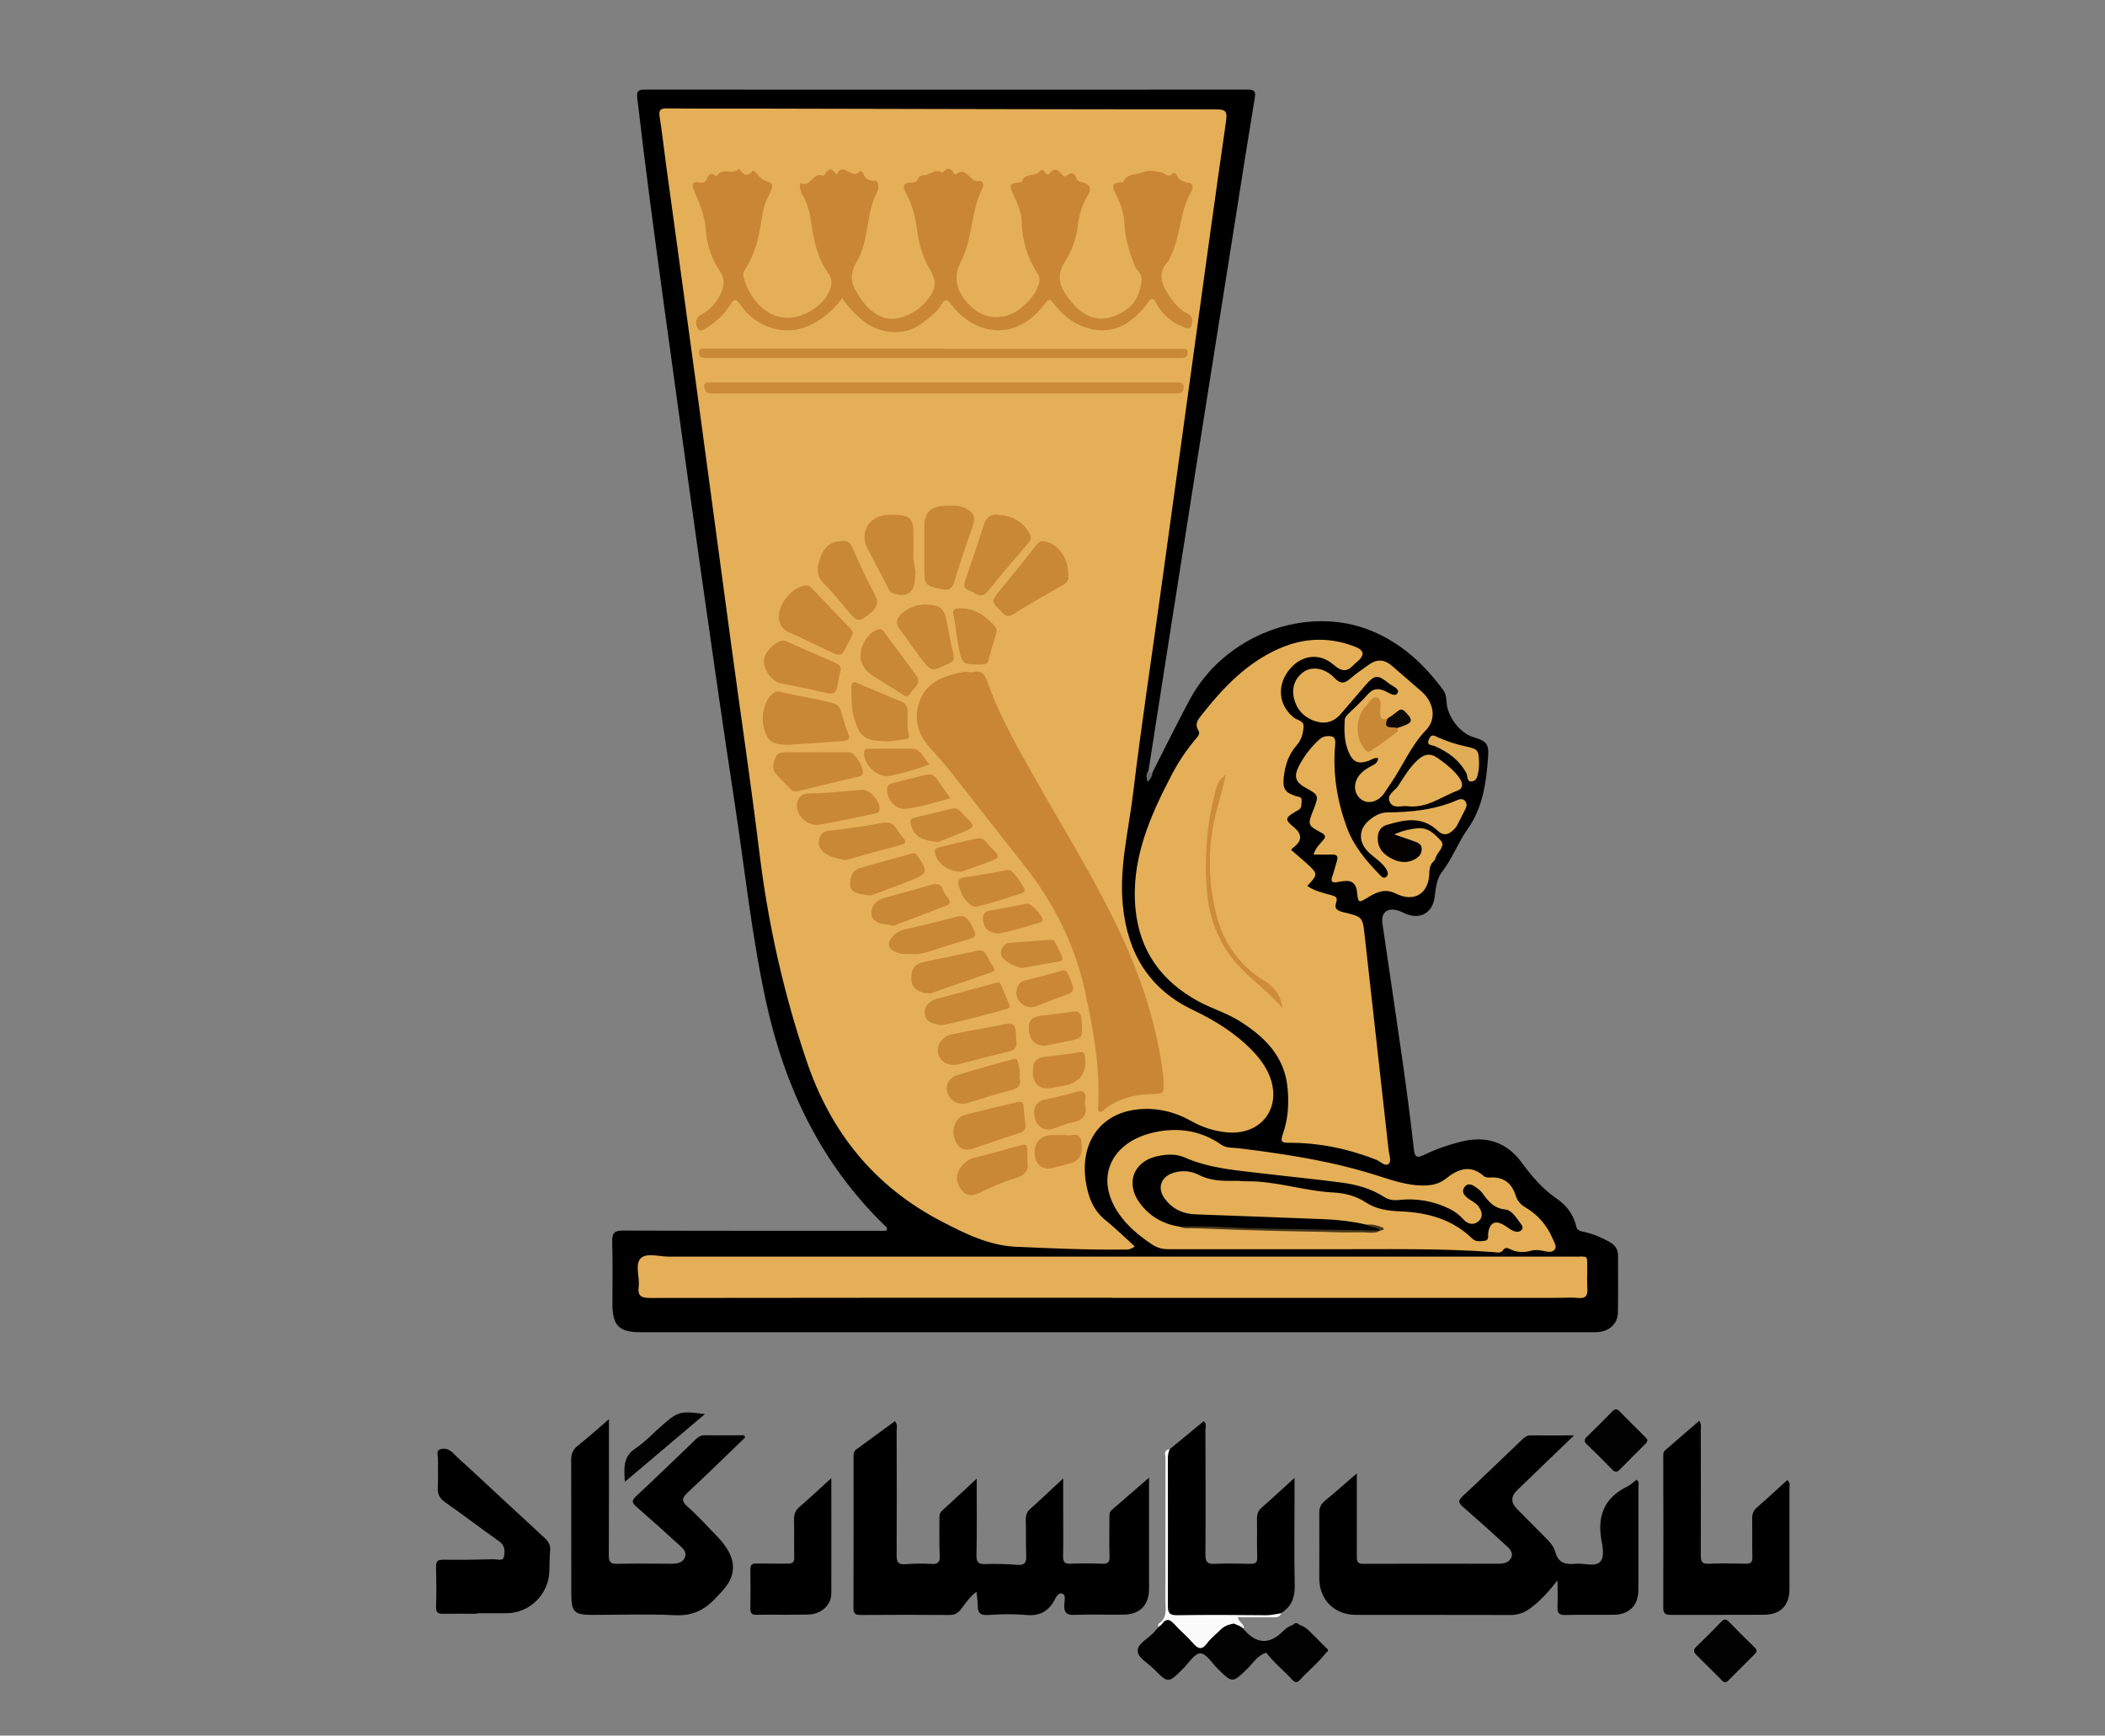<?xml version="1.0" encoding="UTF-8"?>
<svg id="Layer_1" data-name="Layer 1" xmlns="http://www.w3.org/2000/svg" viewBox="0 0 193 159.15">
  <rect x="0" y="0" width="193" height="159.15" fill="#808080" stroke="none"/>
  <defs>
    <style>
      .cls-1 {
        fill: #010101;
      }

      .cls-2 {
        fill: #030201;
      }

      .cls-3 {
        fill: #020202;
      }

      .cls-4 {
        fill: #e4af56;
      }

      .cls-5 {
        fill: #fbfbfb;
      }

      .cls-6 {
        fill: #e5af57;
      }

      .cls-7 {
        fill: #cb8a37;
      }

      .cls-8 {
        fill: #ca8937;
      }

      .cls-9 {
        fill: #ca8836;
      }

      .cls-10 {
        fill: #cc8c39;
      }

      .cls-11 {
        fill: #e0ac55;
      }

      .cls-12 {
        fill: #c98736;
      }

      .cls-13 {
        fill: #c98836;
      }

      .cls-14 {
        fill: #0d0a05;
      }

      .cls-15 {
        fill: #6d6d6d;
      }

      .cls-16 {
        fill: #48371b;
      }
    </style>
  </defs>
  <path d="M105.65,70.86c1.14-2.23,2.24-4.49,3.43-6.7,3.18-5.95,10.74-8.79,16.72-6.29,2.71,1.13,4.79,3.05,6.51,5.39,.26,.35,.3,.74,.32,1.13,.07,1.3,1.21,2.82,2.42,3.19,1.28,.39,1.48,.62,1.38,1.94-.17,2.28-.48,4.54-1.86,6.49-.89,1.25-1.41,2.72-2.37,3.96-.48,.62-.56,1.48-.66,2.28-.19,1.45-1.3,2.1-2.66,1.54-.24-.1-.46-.23-.71-.3-.97-.29-1.57,.19-1.42,1.19,.58,4.01,1.19,8.01,1.76,12.02,.41,2.88,.8,5.76,1.12,8.65,.09,.83,.32,.84,.98,.53,1.05-.51,2.15-.89,3.29-1.18,2.3-.59,4.21-.01,5.61,1.89,.93,1.27,1.91,2.43,3.23,3.33,.87,.59,1.54,1.45,1.78,2.54,.09,.41,.41,.43,.71,.5,.84,.18,1.62,.52,2.37,.94,.5,.28,.75,.68,.75,1.24,0,1.74,.02,3.48-.01,5.22-.02,.96-.69,1.64-1.66,1.77-.31,.04-.63,.03-.94,.03-29,0-58,0-87,0-1.99,0-2.59-.6-2.59-2.62,0-1.88,.04-3.77-.02-5.65-.02-.81,.18-1.06,1.03-1.05,7.73,.03,15.47,.02,23.2,.02,.31,0,.62,0,.89,0,.17-.27-.01-.37-.13-.48-5.85-5.67-9.18-12.69-10.89-20.55-1.31-6.03-1.95-12.16-2.88-18.25-1.13-7.39-2.18-14.79-3.23-22.18-1.08-7.65-2.12-15.31-3.18-22.97-.89-6.47-1.76-12.94-2.51-19.43-.07-.61,.04-.78,.67-.78,18.44,.01,36.88,.01,55.31,0,.57,0,.74,.14,.64,.73-.61,3.69-1.19,7.38-1.77,11.07-1,6.31-2,12.62-3,18.93-1,6.31-1.99,12.62-2.98,18.93-.67,4.28-1.34,8.56-2.01,12.85-.14,.16-.1,.41,0,.46,.2,.09,.23-.18,.34-.29Z"/>
  <path d="M89.55,135.56c0,2.5,.03,4.77-.02,7.05-.01,.65,.18,.83,.81,.81,.97-.03,1.94-.01,2.91,.07,.72,.06,.87-.21,.84-.86-.05-1.08,0-2.17-.04-3.25-.01-.43,.1-.75,.43-1.04,.95-.84,1.87-1.72,3-2.77,0,1.15,0,2.04,0,2.94,0,1.4,.02,2.8-.01,4.19-.01,.51,.13,.71,.67,.69,.97-.04,1.94-.04,2.91,0,.52,.02,.7-.12,.68-.67-.04-1.17-.01-2.34-.01-3.51,0-.25-.04-.52,.18-.72,1.09-.94,2.18-1.89,3.45-2.99v1.21c0,3,0,5.99,0,8.99,0,1.48-.84,2.34-2.32,2.36-1.51,.02-3.03-.04-4.54,.02-.74,.03-.94-.24-.91-.92,.02-.35,.16-.91-.16-1.02-.44-.15-.63,.42-.81,.72-.6,.99-1.4,1.34-2.55,1.23-1.16-.11-2.34-.07-3.51,0-.69,.04-.91-.21-.9-.85,0-.38-.07-.77-.12-1.28-.67,.5-1.03,1.11-1.46,1.65-.28,.34-.57,.48-1.01,.48-2.71-.02-5.42-.02-8.13,0-.52,0-.68-.12-.68-.66,.02-4.59,.01-9.19,.01-13.78,0-.28-.02-.56,.27-.76,1.18-.85,2.34-1.71,3.52-2.57,.29,.32,.16,.64,.16,.93,.01,3.79,.02,7.59,0,11.38,0,.65,.18,.85,.82,.8,.8-.06,1.6-.07,2.39-.02,.63,.04,.77-.21,.74-.78-.05-1.08-.03-2.17-.03-3.25,0-.31-.03-.61,.25-.86,1.01-.92,2.01-1.85,3.19-2.95Z"/>
  <path d="M144.32,131.62c-1.88,1.81-3.55,3.43-5.23,5.04q-.86,.83,0,1.71c.76,.77,1.53,1.54,2.29,2.31,.49,.49,1.05,.99,1.22,1.63,.3,1.11,1.03,1.16,1.93,1.08,.73-.06,1.68,.3,2.15-.15,.48-.45,.25-1.43,.13-2.13-.36-2.2,.35-3.79,2.37-4.79,.32-.16,.59-.42,.88-.64,.27,.21,.16,.45,.16,.66,0,3.14,0,6.28,0,9.42,0,1.44-.82,2.29-2.26,2.31-1.48,.02-2.97-.02-4.45,.02-.59,.02-.73-.21-.71-.74,.04-.73,0-1.46,0-2.43-.84,1.07-1.6,1.9-2.51,2.57-.55,.4-1.12,.6-1.82,.6-4.71-.02-9.42,0-14.12-.01-2,0-3.39-1.38-3.39-3.35,0-2,.01-3.99,0-5.99,0-.47,.13-.8,.49-1.1,.94-.77,1.85-1.58,2.95-2.53,0,1.42,0,2.6,0,3.78,0,1.28,.01,2.57,0,3.85,0,.44,.06,.66,.59,.66,4.14-.02,8.27-.01,12.41-.01,.48,0,.95-.1,1.16-.56,.22-.47-.16-.82-.46-1.1-1.3-1.2-2.62-2.38-3.95-3.54-.39-.34-.53-.54-.06-.98,1.84-1.71,3.64-3.46,5.45-5.19,.23-.22,.45-.4,.81-.4,1.22,.02,2.45,0,3.94,0Z"/>
  <path d="M68.31,131.82c-1.74,1.68-3.47,3.37-5.24,5.02-.54,.5-.62,.79-.03,1.32,.9,.79,1.7,1.68,2.54,2.54,.48,.49,.93,1.01,1.25,1.62,.54,1.02,.5,2.04-.15,2.99-.33,.49-.77,.92-1.18,1.35-.97,1.01-2.09,1.52-3.57,1.45-2.53-.12-5.08-.03-7.62-.03-1.66,0-1.93-.26-1.93-1.94,0-4.08,0-8.16-.01-12.24,0-.56,.13-.96,.59-1.32,.93-.74,1.81-1.53,2.87-2.44v1.28c0,3.74,.01,7.48-.01,11.22,0,.6,.17,.77,.76,.76,1.65-.04,3.31-.02,4.97-.01,.51,0,1.03-.07,1.24-.57,.22-.5-.2-.86-.53-1.16-1.29-1.17-2.58-2.34-3.89-3.48-.4-.35-.51-.55-.06-.97,1.84-1.71,3.64-3.46,5.45-5.2,.23-.22,.46-.4,.81-.4,1.22,.02,2.44,0,3.66,0,.03,.07,.05,.13,.08,.2Z"/>
  <path d="M155.79,130.26c.24,.36,.15,.65,.15,.92,0,3.82,.02,7.64,0,11.46,0,.61,.17,.78,.76,.75,1.11-.05,2.22-.03,3.34,0,.49,.01,.64-.14,.63-.63-.03-1.17,0-2.34-.02-3.51,0-.44,.11-.74,.45-1.03,.94-.82,1.85-1.67,2.77-2.5,.31,.26,.19,.53,.2,.77,0,3.08,0,6.16,0,9.24,0,1.48-.83,2.33-2.33,2.34-2.85,.02-5.7,0-8.55,.01-.51,0-.7-.14-.69-.67,.02-4.59,.01-9.18,0-13.77,0-.23-.03-.48,.16-.64,1.04-.91,2.09-1.81,3.15-2.73Z"/>
  <path d="M107.26,132.88c1.03-.85,2.06-1.7,3.1-2.56,.31,.24,.16,.58,.16,.86,.01,3.79,.03,7.58,0,11.38,0,.7,.21,.87,.87,.84,1.08-.05,2.17-.03,3.25,0,.48,.01,.65-.12,.63-.62-.04-1.17,0-2.34-.02-3.51,0-.43,.1-.74,.44-1.04,.96-.83,1.88-1.7,3-2.71v1.81c0,2.68-.04,5.36,.02,8.04,.02,1.1-.28,1.94-1.23,2.53-.25,.21-.55,.29-.87,.28-2.76-.07-5.52,.33-8.28,.2-1.22-.06-1.36-.18-1.36-1.4,0-4.34,0-8.68,0-13.01,0-.39-.1-.82,.31-1.09Z"/>
  <path d="M43.77,147.98c-1.03,0-2.05-.02-3.08,0-.48,.01-.73-.07-.71-.64,.04-1.22,.03-2.45,0-3.68,0-.48,.14-.64,.63-.64,1.57,.02,3.14,0,4.7-.04,.31,0,.81,.19,.89-.21,.1-.49,.13-1.04-.44-1.44-1.66-1.16-3.26-2.4-4.92-3.56-.54-.37-.74-.77-.7-1.41,.05-.85,0-1.71,.02-2.57,.01-.31-.21-.76,.21-.9,.4-.13,.82,0,1.16,.34,.45,.47,.96,.9,1.44,1.34,2.32,2.15,4.63,4.31,6.96,6.45,.37,.34,.56,.67,.51,1.18-.06,.62-.05,1.25-.07,1.88-.07,2.14-1.83,3.85-3.96,3.85-.88,0-1.77,0-2.65,0Z"/>
  <path d="M76.22,135.54c0,3.68,.01,7.13,0,10.58,0,1.06-.92,1.9-2.11,1.93-1.6,.04-3.19,0-4.79,.02-.44,0-.52-.19-.52-.56,.01-1.2,.02-2.4,0-3.59-.01-.48,.19-.56,.61-.55,.94,.02,1.88,0,2.82,.01,.45,.01,.6-.14,.59-.59-.03-1.14,.01-2.28-.02-3.42-.01-.5,.12-.86,.5-1.19,.94-.81,1.85-1.66,2.92-2.64Z"/>
  <path class="cls-1" d="M114.03,149.35s0,.06,.03,.08q1.72,2,3.56,.16,1.23-1.23,2.45-.01c.48,.48,.97,.96,1.44,1.45,.13,.14,.45,.28,.09,.51-.85-.45-1.38-1.25-2.06-1.88-.69-.64-.67-.64-1.36,0-.69,.63-1.21,1.43-2.06,1.88-.79,.22-1.19,.92-1.72,1.44-1.41,1.37-1.39,1.38-2.75,.04-.52-.52-1.07-1.42-1.6-1.41-.54,0-1.07,.91-1.6,1.43-1.34,1.32-1.35,1.33-2.67-.01-.53-.54-1.48-1.02-1.47-1.67,0-.64,.96-1.1,1.47-1.66,.15-.17,.29-.34,.44-.51,.78-1.08,.86-1.09,1.77-.19,.51,.5,1.02,1,1.51,1.51,.37,.39,.7,.41,1.08,.01,.47-.49,.96-.97,1.45-1.45,1.03-1.02,1.18-1,2.02,.27Z"/>
  <path class="cls-1" d="M158.23,154.26c-.23,.01-.32-.14-.44-.26-.75-.74-1.49-1.5-2.24-2.23-.27-.27-.34-.47-.02-.77,.78-.75,1.55-1.52,2.3-2.3,.26-.27,.45-.24,.7,.02,.75,.78,1.52,1.54,2.3,2.3,.21,.2,.34,.37,.08,.63-.83,.82-1.65,1.65-2.48,2.48-.06,.06-.14,.1-.19,.13Z"/>
  <path class="cls-1" d="M151.04,132.02c.01,.24-.14,.35-.26,.46-.74,.75-1.5,1.48-2.23,2.24-.28,.29-.47,.32-.76,.01-.75-.78-1.52-1.54-2.3-2.29-.27-.26-.25-.45,.01-.7,.78-.75,1.54-1.52,2.3-2.29,.24-.25,.42-.31,.7-.03,.77,.8,1.57,1.57,2.35,2.36,.08,.08,.14,.17,.18,.23Z"/>
  <path class="cls-1" d="M116.1,151.54c.72-.93,1.63-1.67,2.42-2.52,.22-.24,.42-.24,.65,0,.8,.85,1.7,1.59,2.42,2.52-.7,.92-1.62,1.64-2.4,2.5-.25,.27-.45,.27-.7,0-.78-.85-1.69-1.58-2.4-2.5Z"/>
  <path class="cls-5" d="M114.03,149.35q-1.13-.91-2.23,.19c-.38,.38-.82,.72-1.13,1.15-.49,.66-.84,.5-1.3-.03-.52-.6-1.14-1.11-1.67-1.7-.42-.47-.76-.62-1.18-.02-.08,.11-.22,.17-.33,.26,.02-.11-.01-.28,.05-.32,.82-.54,.61-1.36,.61-2.12,0-4.34,0-8.67,.01-13.01,0-.31-.23-.8,.39-.85-.15,.28-.17,.59-.17,.91,0,4.47,.01,8.94,0,13.42,0,.64,.12,.89,.84,.88,2.73-.04,5.47-.03,8.2,0,.46,0,.9-.12,1.35-.18-.14,.43-.51,.37-.84,.37-1.03,0-2.07,0-3.13,0,.07,.48,.63,.61,.54,1.08Z"/>
  <path class="cls-3" d="M64.63,129.67c-2.48,2.1-4.85,4.1-7.34,6.21-.08-1.29-.17-2.31,.98-3.07,.89-.59,1.63-1.41,2.45-2.12,1.45-1.27,1.68-1.33,3.91-1.02Z"/>
  <path class="cls-15" d="M105.65,70.86c.02,.33-.17,.55-.43,.84-.12-.42-.17-.73,.09-1.01,.06,.17,.14,.27,.34,.17Z"/>
  <path class="cls-6" d="M104.04,114.3c-.51,.37-.8,.27-1.07,.28-3.25,.04-6.5-.11-9.75-.25-2.52-.1-4.73-1.2-6.91-2.34-6.16-3.21-10.16-8.18-12.37-14.74-2.09-6.19-3.51-12.5-4.3-18.97-.79-6.45-1.75-12.89-2.62-19.33-1-7.35-1.97-14.7-2.97-22.04-.99-7.32-2-14.64-3-21.95-.19-1.41-.34-2.83-.57-4.24-.1-.63,.07-.79,.69-.78,2.88,.03,5.76,.02,8.65,.02,13.9,.03,27.79,.07,41.69,.07,.84,0,1.03,.17,.91,1.03-1.05,7.28-2.05,14.57-3.05,21.86-.99,7.15-1.97,14.29-2.96,21.44-.85,6.13-1.78,12.25-2.52,18.39-.41,3.41-1.29,6.8-.94,10.28,.43,4.36,2.39,7.66,6.44,9.59,1.99,.95,3.86,2.1,5.41,3.7,.66,.68,1.23,1.43,1.59,2.31,1.18,2.91-.7,5.46-3.83,5.21-1.22-.1-2.33-.47-3.39-1.07-1.53-.85-3.21-1.24-4.95-1.03-3.33,.39-5.18,3.03-4.68,6.52,.21,1.42,.65,2.69,1.82,3.63,.92,.74,1.77,1.58,2.7,2.42Z"/>
  <path class="cls-6" d="M118.38,77.94c.49,.42,.95,.8,1.4,1.21,1.08,.99,1.08,1.01,.08,2.09,.67,.46,1.44,.64,2.19,.84,.4,.11,.62,.2,.46,.67-.21,.6,.13,.77,.66,.9,1.8,.42,1.77,.44,1.97,2.29,.72,6.52,1.46,13.04,2.18,19.55,.05,.42,.28,1,0,1.23-.33,.28-.75-.22-1.13-.37-2.57-1.01-5.24-1.57-8.01-1.56-.6,0-.82-.06-.58-.74,.49-1.36,.59-2.78,.46-4.22-.25-2.92-2.07-4.72-4.36-6.17-1.23-.78-2.66-1.19-3.92-1.89-3.28-1.82-5.27-4.54-5.66-8.33-.47-4.59,1.32-8.6,3.37-12.51,.6-1.14,1.33-2.2,2.15-3.18,.19-.22,.42-.47,.24-.76-.4-.65,0-1.06,.36-1.51,1.96-2.48,4.12-4.74,7.09-6.03,2.25-.98,4.53-1.05,6.83-.18,.95,.36,1.01,.77,.24,1.45-.06,.06-.14,.1-.2,.16-.61,.69-1.09,.8-1.91,.09-1.38-1.21-3.1-.88-4.18,.57-1.06,1.44-.84,3.18,.52,4.26,.31,.25,.91,.27,.89,.81-.03,.63-.19,1.23-.63,1.73-.75,.84-1.08,1.87-1.19,2.97-.11,1.04,.15,1.38,1.14,1.7,.23,.07,.54,.03,.5,.43-.03,.3,.06,.64-.29,.83-.1,.05-.2,.12-.29,.17-.95,.56-.97,.72-.11,1.43q1.14,.95-.06,1.84c-.07,.05-.11,.12-.22,.24Z"/>
  <path class="cls-6" d="M101.97,119c-14.12,0-28.25,0-42.37,.02-.8,0-1.15-.17-1.04-1.02,.11-.89-.38-2.07,.2-2.63,.53-.51,1.69-.14,2.56-.14,27.71,0,55.42,0,83.12,0,1.19,0,1.08-.17,1.09,1.1,0,.6-.03,1.2,.01,1.8,.05,.65-.14,.96-.85,.89-.62-.06-1.25-.01-1.88-.01-13.61,0-27.22,0-40.83,0Z"/>
  <path class="cls-6" d="M119.88,114.55c-4.25,0-8.5,0-12.75,0-.57,0-1.05-.13-1.52-.45-1.15-.77-2.2-1.62-3-2.77-2.28-3.27-.76-6.44,2.82-7.4,2.26-.6,4.53-.38,6.55,1.04,.47,.33,1.04,.25,1.57,.32,4.33,.53,8.64,1.19,12.81,2.53,1.34,.43,2.65,.87,4.07,.89,.79,0,1.5-.12,2.15-.64,1.08-.87,2.23-1.32,3.46-.23,.19,.16,.43,.14,.65,.13,1.21-.06,1.95,.58,2.28,1.67,.17,.54,.49,.84,.95,1.11,1.13,.68,1.95,1.66,2.46,2.88,.13,.31,.39,.68,.16,.96-.25,.31-.72,.18-1.05,.11-.4-.08-.73-.12-1.16,0-.54,.15-1.18,.16-1.76-.1-.26-.12-.52-.32-.8,.08-.19,.27-.59,.15-.89,.13-4.95-.36-9.9-.25-14.85-.26-.71,0-1.43,0-2.14,0h0Z"/>
  <path class="cls-6" d="M131.52,78.91c-.36,.29-.46,.66-.47,1.13-.03,1.9-1.38,2.74-3.07,1.9-.97-.49-1.75-.15-2.56,.35-.88,.54-.89,.53-1-.51q-.12-1.15-1.24-.98c-.2,.03-.4,.05-.59,.09-.41,.07-.61-.02-.45-.49,.17-.48,.29-.98,.44-1.47,.12-.4,0-.58-.44-.57-.54,.02-1.08,0-1.7,0,.15-.58,.54-.92,.85-1.29,.28-.32,.27-.48-.12-.7-1.3-.71-1.29-.73-.74-2.13,.5-1.28,.48-1.34-.67-1.97-1.01-.55-1.17-1.07-.64-2.08,.44-.84,1.01-1.59,1.69-2.24,.22-.22,.46-.41,.8-.44,.58-.05,.88,.04,.81,.76-.24,2.59,.16,5.11,1.05,7.56,.63,1.73,1.78,3.1,3.04,4.39,.16,.16,.34,.38,.58,.19,.25-.19,.15-.48,.02-.7-.32-.52-.81-.87-1.28-1.25-.92-.73-1.23-1.53-.95-2.36,.26-.76,1.38-1.59,2.26-1.6,2.24-.03,4.44-.23,6.51-1.15,.21-.09,.45-.12,.64,.06,.21,.21,.21,.47,.1,.71-.27,.56-.56,1.11-.85,1.67-.62,.92-1.21,1.08-2.04,.41-1.28-1.02-2.66-.88-4.06-.43-.76,.24-1.02,.89-.79,1.65,.3,1.03,1.88,1.69,2.82,1.18,.26-.14,.48-.33,.49-.65,0-.34-.23-.5-.5-.63-.41-.2-.89-.22-1.3-.43-.44-.23-.44-.49-.01-.74,.93-.56,2.56-.47,3.41,.18,.82,.63,.89,.94,.41,1.88-.13,.25-.2,.54-.47,.7Z"/>
  <path class="cls-6" d="M126.35,69.52c-.37-.07-.59,.15-.85,.24-.98,.34-1.46,.14-1.87-.85-.38-.92-.39-1.89-.34-2.86,.01-.29,.2-.46,.38-.64,.57-.56,1.17-1.09,1.69-1.69,.49-.57,.96-.66,1.64-.35,.35,.16,.92,.58,1.14,.17,.21-.39-.47-.61-.78-.86-1.05-.85-1.32-.82-2.19,.18-.75,.86-1.48,1.73-2.23,2.6-.57,.66-1.29,.95-2.14,.73-1.21-.32-1.98-1.13-2.2-2.36-.15-.87,.16-1.65,.88-2.19,.77-.58,1.98-.41,2.87,.52,.57,.59,.94,.52,1.47,.05,.52-.45,1.09-.83,1.64-1.23,.76-.56,1.45-.54,2.16,.07,.91,.78,1.81,1.57,2.71,2.35,1.11,.97,1.42,2.5,.43,3.53-1.42,1.47-2.15,3.34-3.29,4.97-.2,.28-.37,.58-.57,.86-.58,.8-1.51,1.02-2.14,.51-.68-.55-.7-1.54-.05-2.28,.29-.33,.65-.55,1.03-.75,.28-.14,.57-.27,.62-.71Z"/>
  <path class="cls-4" d="M129.09,73.93c-.56-.09-1.31,.28-1.65-.36-.36-.68,.43-1.03,.74-1.49,.55-.83,1.04-1.69,1.79-2.38,.62-.57,1.18-.68,1.89-.16,.72,.52,1.42,1.05,1.94,1.78,.3,.42,.41,.96-.13,1.16-1.5,.57-2.84,1.65-4.59,1.45Z"/>
  <path class="cls-2" d="M131.52,78.91c.04-.1,.09-.21,.13-.31,.17-.51,.92-1.01,.46-1.51-.54-.58-1.17-1.25-2.16-1.14-.68,.07-1.32,.21-2.12,.56,.73,.25,1.28,.44,1.82,.63,.33,.12,.67,.24,.7,.66,.03,.41-.19,.73-.52,.93-.79,.48-1.58,.37-2.35-.06-.72-.4-1.18-.97-1.16-1.84,.01-.57,.26-1.02,.81-1.18,1.64-.5,3.25-.84,4.71,.54,.67,.64,1.24,.16,1.73-.4,0,.5-.27,.85-.75,.87-.54,.01-.43,.29-.45,.64-.03,.65-.2,1.27-.84,1.62Z"/>
  <path class="cls-11" d="M135.6,70.17c0,.07,0,.31-.04,.53-.09,.38-.11,.88-.59,.95-.51,.08-.38-.47-.52-.74-.65-1.22-1.69-1.97-2.92-2.5-.26-.11-.77-.02-.52-.62,.24-.58,.57-.29,.89-.15,.78,.34,1.6,.61,2.43,.79,1.23,.27,1.27,.31,1.28,1.75Z"/>
  <path class="cls-1" d="M115.57,151.38c-.4,.42-.79,.84-1.2,1.26-.1,.1-.25,.14-.36,.23-.36,.31-.49,.99-1.03,.93-.54-.06-.82-.66-1.2-1.03-1.42-1.4-1.42-1.41-.06-2.76,.4-.4,.78-.98,1.26-1.11,.55-.14,.65,.73,1.15,1.01,.5,.27,.75,.91,1.28,1.21,.06,.04,.09,.14,.16,.26Z"/>
  <path class="cls-12" d="M77.22,27.36c-.98,1.29-2.14,2.22-3.57,2.7-2.05,.69-4.4-.16-5.77-2.11-.47-.67-.64-.47-.96,.05-.5,.81-1.19,1.45-1.99,1.97-.29,.19-.71,.55-.96,.14-.23-.38-.26-.92,.31-1.25,.84-.47,1.47-1.15,1.85-2.06,.28-.67,.35-1.22-.11-1.9-.76-1.14-1.22-2.43-1.31-3.83-.08-1.24-.55-2.37-1.04-3.5-.2-.47-.38-1.01,.53-.83,.29,.06,.49-.08,.61-.35,.15-.33,.31-.64,.75-.3,.14,.11,.24-.06,.34-.16,.52-.53,1.35,.15,1.86-.47,.34,.53,.72,.82,1.25,.21,.02-.02,.07-.04,.08-.03,.43,.34,.61,.84,1.32,1.02,.74,.18,.23,.96-.03,1.47-.41,.8-.49,1.69-.64,2.55-.24,1.44-.63,2.82-1.44,4.06-.14,.21-.18,.43-.12,.65,.39,1.63,1.71,3.51,3.65,3.73,1.69,.2,3.82-1.09,4.31-2.7,.13-.44,.15-.88-.16-1.3-1.03-1.43-1.39-3.1-1.62-4.8-.12-.86-.32-1.66-.77-2.41-.13-.21-.2-.47-.25-.72-.03-.13,.03-.27,.05-.41,.9,.46,1.12-.92,1.92-.71,.12,.03,.24,.07,.3-.04,.31-.57,.64-.71,1.03-.07,0,.02,.07,.02,.08,.02,.55-1.21,1.46,.55,2.08-.24,.08-.1,.28,.01,.34,.16,.19,.49,.52,.72,1.05,.67,.2-.02,.31,.13,.31,.33,0,.2,.07,.44-.02,.59-1.12,2-.74,4.45-1.89,6.42-.51,.87-.69,1.69-.2,2.61,.6,1.13,1.34,2.12,2.59,2.59,1.15,.44,3.05-.31,4.04-1.6,.84-1.08,.9-1.71,.19-2.9-.65-1.1-.96-2.28-1.13-3.54-.15-1.16-.43-2.28-1-3.33-.4-.74-.25-.97,.55-1.01,.26-.01,.43-.1,.54-.33,.14-.29,.29-.31,.65-.35,.52-.06,.98-.64,1.6-.19,.38-.56,.74-.48,1.07,.05,.03,.04,.12,.1,.14,.09,.99-.84,1.29,.79,2.15,.6,.39-.09,.4,.44,.3,.64-1.09,2.16-.88,4.69-2.02,6.84-.77,1.44-.29,3,1.25,4.27,1.15,.96,2.91,.96,4.12,.03,.8-.62,1.48-1.31,1.81-2.31,.12-.35,.1-.64-.1-.96-.92-1.44-1.43-3.01-1.46-4.74-.01-.92-.43-1.75-.8-2.59-.38-.86-.3-.95,.63-1.06,.06,0,.16,0,.16-.03,.22-.87,1.21-.45,1.64-.97,.16-.2,.33-.18,.48,.05,.09,.15,.29,.33,.41,.18,.54-.72,.89-.27,1.27,.15,.11,.12,.26,.06,.39-.03,.41-.32,.67-.2,.83,.27,.08,.25,.32,.31,.54,.37,.7,.19,.91,.58,.51,1.21-.56,.9-.81,1.86-.94,2.89-.14,1.15-.55,2.24-1.16,3.18-.73,1.12-.56,2.1,.12,3.07,1.41,2.01,3.02,2.86,5.29,1.49,1.04-.63,1.5-1.65,1.62-2.86,.06-.61-.47-.88-.65-1.35-.47-1.25-.89-2.5-.93-3.87-.03-.96-.38-1.88-.83-2.75-.39-.75-.23-.96,.57-1.01,.06,0,.15,0,.16-.03,.31-.78,1.14-.62,1.71-.87,.52-.23,1.25-.14,1.83,.02,.32,.09,.54,.48,.93,.12,.14-.13,.35-.09,.43,.1,.21,.47,.57,.64,1.07,.71,.52,.07,.4,.61,.27,.82-1.09,1.83-.96,4.04-1.89,5.91-.09,.18-.14,.39-.27,.53-1.09,1.18-.44,2.27,.25,3.28,.39,.58,.89,1.13,1.55,1.45,.53,.26,.5,.7,.36,1.09-.17,.49-.58,.19-.86,.08-1.04-.41-1.84-1.12-2.36-2.12-.26-.51-.49-.48-.77-.05-.41,.63-.95,1.14-1.53,1.6-2.32,1.82-5.27,.77-6.87-1.23-.64-.8-.61-.82-1.21-.06-2.64,3.35-6.31,2.57-8.34-.04-.39-.5-.57-.76-1.01-.04-.43,.7-1.12,1.19-1.78,1.69-1.75,1.32-4.18,.87-5.65-.48-.58-.53-1.16-1.08-1.6-1.84Z"/>
  <path class="cls-12" d="M89.12,61.65c.91-.29,1.2,.25,1.47,1.02,1.13,3.15,2.8,6.04,4.44,8.94,2.61,4.61,5.42,9.11,7.67,13.91,1.97,4.19,3.39,8.55,3.96,13.17,.01,.11,.01,.23,.02,.34,.05,1.3,.05,1.27-1.19,1.3-1.51,.04-2.92,.41-4.16,1.33-.15,.11-.27,.37-.48,.28-.27-.11-.16-.4-.15-.61,.16-3.53-.47-6.96-1.21-10.38-.94-4.33-2.86-8.16-5.62-11.64-2.17-2.74-4.31-5.49-6.47-8.24-.68-.87-1.42-1.71-2.16-2.53-1.1-1.23-1.48-2.63-.95-4.19,.49-1.46,1.71-2.16,3.12-2.52,.54-.14,1.1-.32,1.7-.17Z"/>
  <path class="cls-7" d="M86.56,35.07c6.93,0,13.86,0,20.79,0,.23,0,.46,0,.68,0,.29,.01,.53,.12,.5,.45-.02,.3-.16,.55-.52,.56-.2,0-.4,0-.6,0-13.89,0-27.78,0-41.67,0-.26,0-.52,.03-.77-.03-.32-.08-.41-.37-.4-.67,.01-.33,.27-.31,.5-.31,.2,0,.4,0,.6,0,6.96,0,13.92,0,20.88,0Z"/>
  <path class="cls-8" d="M86.46,31.98c7.11,0,14.21,0,21.32,0,.23,0,.46,0,.68,0,.22,0,.4,.05,.43,.31,.02,.26-.09,.47-.34,.51-.25,.05-.51,.03-.77,.03-14.19,0-28.37,0-42.56,0-.17,0-.34,0-.51,0-.35,0-.65-.08-.64-.51,.01-.45,.38-.35,.64-.35,2.43,0,4.85,0,7.28,0,4.82,0,9.65,0,14.47,0Z"/>
  <path class="cls-13" d="M72.27,68.3c-1.43,0-1.9-.31-2.22-1.49-.34-1.26,.1-2.79,.95-3.32,.16-.1,.3-.1,.48-.06,1.59,.4,3.23,.58,4.82,1.03,.44,.12,.68,.3,.8,.74,.19,.71,.42,1.42,.68,2.11,.19,.5-.03,.61-.45,.64-1.7,.12-3.39,.23-5.05,.35Z"/>
  <path class="cls-13" d="M87.23,46.37c.31,.01,.71-.03,1.09,.15,1.04,.47,1.18,.85,.8,1.92-.58,1.63-1.13,3.27-1.63,4.93-.19,.63-.5,.79-1.12,.66-1.61-.35-1.61-.33-1.62-2.01,0-1.23,0-2.45,0-3.68,0-1.33,.53-1.89,1.87-1.97,.17-.01,.34,0,.59,0Z"/>
  <path class="cls-13" d="M83.9,52.83c0,1.49-.7,2-2.01,1.58-.32-.1-.4-.38-.53-.63-.61-1.16-1.21-2.32-1.82-3.48-.74-1.4,.07-2.91,1.67-3.07,.42-.04,.86-.04,1.28,0,.91,.09,1.25,.47,1.25,1.36,0,.74,.04,1.49,0,2.23-.05,.72,.29,1.4,.17,2Z"/>
  <path class="cls-13" d="M91.55,47.22c1.21,.06,2.17,.55,2.81,1.63,.21,.35,.2,.62-.06,.92-1.25,1.47-2.51,2.93-3.72,4.44-.65,.81-1.15,.13-1.72-.06-.66-.21-.45-.66-.3-1.11,.55-1.62,1.12-3.23,1.62-4.86,.22-.73,.62-1.05,1.37-.97Z"/>
  <path class="cls-13" d="M97.95,52.78c.08,.41-.14,.67-.54,.89-1.51,.85-3.01,1.72-4.49,2.63-.42,.26-.66,.24-1.01-.11-1.06-1.05-1.07-1.03-.12-2.2,1.07-1.32,2.17-2.63,3.2-3.98,.34-.44,.67-.45,1.11-.29,1.13,.42,1.87,1.61,1.85,3.05Z"/>
  <path class="cls-13" d="M71.41,56.57c0-1.32,1.28-2.75,2.47-2.89,.3-.03,.42,.13,.57,.28,1.18,1.23,2.35,2.47,3.54,3.7,.21,.22,.25,.41,.1,.68-1.11,2.13-.76,1.98-2.74,1.05-1-.47-2-.97-3.02-1.41-.68-.29-.88-.84-.93-1.41Z"/>
  <path class="cls-13" d="M77.29,49.62c.45-.08,.67,.15,.88,.63,.62,1.43,1.28,2.85,2.02,4.23,.39,.72,.27,1.18-.32,1.68-1.08,.93-1.26,.93-2.17-.18-.68-.83-1.36-1.68-2.13-2.43-.85-.82-.63-1.69-.29-2.58,.36-.94,1.01-1.36,2.01-1.36Z"/>
  <path class="cls-13" d="M77.07,61.53c-.06,.22-.13,.44-.16,.66-.26,1.57-.25,1.56-1.85,1.19-1.16-.27-2.33-.49-3.5-.73-.78-.16-1.55-1.21-1.52-2.1,.02-.7,.99-1.72,1.72-1.81,.28-.03,.49,.14,.72,.24,1.36,.59,2.71,1.19,4.06,1.78,.34,.15,.6,.34,.54,.77Z"/>
  <path class="cls-13" d="M74.9,68.98c1,0,1.99-.01,2.99,0,.53,0,1.43,1.59,1.18,2.05-.1,.18-.29,.16-.44,.2-1.82,.44-3.63,.87-5.45,1.31-.23,.06-.46,.06-.64-.13-.48-.49-.98-.95-1.42-1.48-.4-.48-.21-1.03,.02-1.53,.2-.45,.62-.42,1.03-.42,.91,0,1.82,0,2.73,0Z"/>
  <path class="cls-13" d="M81.07,67.95c-1.77,0-2.3-.42-2.78-2.2-.25-.91-.24-1.85-.22-2.79,0-.43,.19-.48,.53-.33,1.36,.58,2.72,1.15,4.08,1.73,.38,.16,.53,.46,.54,.88,.02,.71-.1,1.42,.11,2.12,.09,.29-.08,.4-.36,.43-.68,.06-1.34,.25-1.9,.16Z"/>
  <path class="cls-13" d="M84.86,55.44c1.36,.01,1.72,.33,1.97,1.67,.18,.97,.35,1.95,.59,2.91,.11,.44-.03,.62-.39,.8-1.62,.81-1.62,.82-2.71-.61-.62-.81-1.18-1.67-1.8-2.47-.45-.58-.32-1.05,.17-1.49,.62-.55,1.36-.81,2.18-.82Z"/>
  <path class="cls-13" d="M94.01,103.06c.07,.41-.07,.69-.56,.85-1.38,.43-2.74,.92-4.11,1.37-1,.33-1.53,.05-1.86-.98-.26-.82,.2-1.87,.98-2.07,1.59-.41,3.18-.78,4.78-1.16,.31-.08,.57-.07,.6,.35,.04,.53,.11,1.07,.17,1.65Z"/>
  <path class="cls-13" d="M94.18,106.42c.23,.91-.24,1.39-1.25,1.68-1.09,.31-2.13,.8-3.15,1.29-.71,.34-1.26,.27-1.7-.37-.45-.65-.46-1.34,0-1.97,.33-.46,.77-.79,1.38-.93,1.27-.29,2.53-.65,3.79-1.01,.92-.26,.94-.25,.95,.73,0,.14,0,.29,0,.58Z"/>
  <path class="cls-13" d="M85.11,91.07c-.86,0-1.47-.47-1.54-1.13-.1-.96,.23-1.53,1.1-1.72,1.65-.37,3.32-.68,4.97-1.05,.51-.11,.69,.2,.85,.51,.81,1.55,1.22,1.19-.62,1.83-1.31,.46-2.62,.92-3.94,1.37-.29,.1-.58,.26-.83,.2Z"/>
  <path class="cls-13" d="M79.06,72.41c.8,0,1.75,1.25,1.56,1.89-.08,.27-.31,.29-.54,.34-1.64,.32-3.27,.69-4.91,.98-1.25,.22-2.42-1.09-2.04-2.16,.18-.5,.54-.68,.97-.69,1.7-.04,3.4-.2,4.97-.36Z"/>
  <path class="cls-13" d="M86.3,94c-.65-.11-1.4-.21-1.5-1-.09-.73,.38-1.22,1.1-1.41,1.78-.49,3.56-.96,5.34-1.44,.24-.07,.43-.13,.55,.18,.23,.58,.48,1.16,.73,1.73,.11,.24,.03,.4-.2,.46-2,.53-3.99,1.1-6.03,1.5Z"/>
  <path class="cls-13" d="M93.16,95.47c.15,.61-.19,.86-.83,1-1.49,.33-2.96,.75-4.44,1.12-.91,.23-1.71-.22-1.89-1.05-.16-.68,.4-1.5,1.24-1.69,1.24-.27,2.5-.47,3.75-.71,.17-.03,.33-.06,.5-.1,1.57-.35,1.66-.28,1.69,1.41Z"/>
  <path class="cls-13" d="M77.47,78.89c-.7-.23-1.47-.24-2.03-.82-.37-.39-.48-.79-.27-1.32,.2-.49,.56-.54,1.02-.59,1.57-.2,3.15-.39,4.71-.7,.71-.14,1.06,.1,1.37,.64,.17,.29,.39,.56,.61,.82,.21,.26,.13,.43-.15,.51-1.75,.49-3.5,.97-5.26,1.45Z"/>
  <path class="cls-13" d="M80.55,57.69c.34-.03,.43,.16,.55,.32,.96,1.3,1.93,2.59,2.88,3.89,.59,.81-.29,1.22-.57,1.75-.22,.43-.65,.02-.94-.16-.8-.49-1.59-.99-2.38-1.48-1.15-.71-1.5-1.83-.91-3.03,.31-.63,.77-1.11,1.39-1.29Z"/>
  <path class="cls-13" d="M93.48,98.81c.21,.75-.18,1.03-.92,1.2-1.29,.31-2.55,.75-3.83,1.13-.76,.23-1.51-.11-1.81-.81-.28-.68-.03-1.45,.79-1.72,1.72-.57,3.48-1.01,5.22-1.5,.24-.07,.35,.06,.41,.3,.11,.44,.21,.88,.14,1.4Z"/>
  <path class="cls-13" d="M83.51,87.47c-.53,.03-.98,.01-1.41-.17-.65-.28-.79-.81-.33-1.35,.3-.35,.65-.6,1.13-.71,1.57-.36,3.14-.73,4.7-1.15,.66-.18,1.03-.1,1.39,.59,.62,1.2,.66,1.22-.63,1.58-.9,.25-1.78,.56-2.67,.83-.73,.22-1.46,.5-2.17,.38Z"/>
  <path class="cls-13" d="M81.81,84.89c-.22-.05-.44-.12-.66-.14-.66-.06-1.26-.35-1.26-1.03,0-.63,.43-1.17,1.11-1.36,1.45-.4,2.9-.8,4.34-1.21,.52-.15,.93-.16,1.13,.47,.09,.26,.27,.5,.45,.72,.28,.34,.21,.57-.18,.71-1.59,.61-3.18,1.22-4.77,1.83-.05,.02-.11,0-.17,.01Z"/>
  <path class="cls-13" d="M79.77,82.13c-.32-.06-.57-.09-.82-.15-.49-.1-1.02-.27-1-.86,.01-.58,.12-1.27,.78-1.48,1.62-.5,3.27-.92,4.91-1.37,.29-.08,.4,.07,.54,.28,.91,1.38,.88,1.55-.64,2.17-1.1,.45-2.23,.85-3.34,1.27-.16,.06-.32,.1-.42,.13Z"/>
  <path class="cls-13" d="M89.7,60.93c-1.4,0-1.52-.08-1.78-1.44-.2-1.05-.31-2.12-.51-3.17-.08-.4,.05-.5,.41-.53,1.44-.1,2.49,.62,3.39,1.63,.17,.19,.21,.43,.12,.71-.25,.78-.48,1.57-.68,2.36-.14,.58-.58,.41-.95,.44Z"/>
  <path class="cls-13" d="M93.94,81.49c.05,.34-.18,.39-.36,.45-1.3,.41-2.58,.85-3.9,1.17-.62,.15-1.01-.39-1.34-.84-.18-.24-.25-.57-.37-.86-.23-.57-.14-.89,.57-.98,1.26-.16,2.51-.42,3.76-.63,.11-.02,.26-.05,.33,0,.59,.46,.94,1.11,1.3,1.68Z"/>
  <path class="cls-9" d="M94.7,98.25c0-.95,.3-1.25,1.23-1.36,.98-.11,1.97-.22,2.94-.4,.51-.1,.58,.12,.62,.52q.21,2.08-1.83,2.52c-.39,.08-.78,.14-1.17,.22-1.14,.23-1.81-.33-1.8-1.5Z"/>
  <path class="cls-9" d="M87.13,73.2c-1.38,.38-2.68,.79-4.02,.96-.96,.12-1.79-.78-1.78-1.76,0-.37,.18-.5,.49-.58,1.02-.26,2.03-.53,3.05-.77,.37-.09,.74-.03,.99,.33,.4,.58,.81,1.16,1.27,1.82Z"/>
  <path class="cls-9" d="M98.36,92.77c.59-.09,.77,.15,.81,.76,.12,1.69,.15,1.68-1.51,1.99-.56,.1-1.11,.24-1.66,.33-.85,.15-1.53-.35-1.64-1.18-.15-1.06,.17-1.44,1.23-1.55,.93-.1,1.85-.23,2.77-.35Z"/>
  <path class="cls-13" d="M99.49,101.38c.21,.86-.2,1.39-1.22,1.56-.61,.1-1.18,.41-1.78,.58-.75,.21-1.42-.22-1.6-.99-.23-.95,.1-1.52,.94-1.71,.91-.2,1.83-.4,2.72-.66,.73-.22,1.08-.09,.94,.74-.02,.11,0,.23,0,.49Z"/>
  <path class="cls-13" d="M85.81,77.2c-1.21-.17-1.97-.41-2.29-1.58-.11-.41-.03-.57,.37-.66,1.13-.26,2.25-.53,3.38-.81,.62-.15,.85,.35,1.18,.67,1.01,.98,1,.99-.28,1.53-.68,.28-1.37,.55-2.05,.82-.1,.04-.22,.03-.31,.03Z"/>
  <path class="cls-9" d="M88.14,79.94c-1.17-.02-2.11-.7-2.37-1.54-.11-.37-.11-.6,.32-.7,1.18-.27,2.36-.6,3.55-.82,.63-.12,.89,.54,1.26,.89,.85,.8,.82,.86-.26,1.27-.87,.32-1.75,.63-2.49,.9Z"/>
  <path class="cls-9" d="M93.18,90.99c.08-.46,.19-.92,.76-1.07,1.15-.3,2.3-.59,3.44-.91,.29-.08,.42,.03,.52,.26,.06,.13,.12,.26,.18,.39,.51,1.28,.5,1.27-.83,1.75-.75,.27-1.48,.57-2.22,.85-.89,.33-1.82-.29-1.85-1.25Z"/>
  <path class="cls-9" d="M85.24,70.08c-1.23,.51-2.43,.77-3.61,1.06-1.09,.26-2.42-.94-2.41-2.09,0-.4,.25-.39,.5-.39,1.31,0,2.62-.04,3.93,0,.85,.03,1.01,.9,1.58,1.43Z"/>
  <path class="cls-9" d="M97.21,104.09c.2,0,.4-.03,.59,0,.48,.1,1.22-.36,1.34,.57,.17,1.26-.13,1.78-1.13,2.05-.49,.13-.98,.26-1.47,.39-.9,.23-1.59-.27-1.67-1.21-.1-1.13,.52-1.8,1.65-1.81,.23,0,.45,0,.68,0Z"/>
  <path class="cls-13" d="M93.62,88.76c-.57-.19-1.2-.41-1.65-.89-.45-.47-.07-1.36,.58-1.41,1.24-.11,2.48-.18,3.73-.28,.24-.02,.38,.06,.48,.26,.2,.41,.41,.81,.6,1.23,.12,.25,.08,.44-.24,.49-1.14,.2-2.29,.4-3.49,.61Z"/>
  <path class="cls-9" d="M91.66,85.6c-.81,0-1.32-.27-1.49-1.01-.12-.56-.05-1,.65-1.11,1.12-.18,2.22-.42,3.34-.62,.4-.07,1.56,1.22,1.43,1.57-.03,.08-.16,.13-.26,.16-1.24,.41-2.5,.76-3.67,1Z"/>
  <path class="cls-10" d="M117.6,92.45c-1.57-1.83-3.54-3.04-4.89-4.95-1.27-1.8-1.9-3.75-2.06-5.85-.24-3.12,0-6.22,.83-9.26,.18-.65,.34-.91,.93-1.36-.29,1.14-.55,2.19-.84,3.24-.89,3.28-.84,6.61,.02,9.84,.65,2.45,2.13,4.51,4.39,5.87,.9,.54,1.44,1.31,1.62,2.47Z"/>
  <path d="M108.22,112.49c-1.54-.22-2.81-.94-3.73-2.19-1.31-1.79-.58-3.78,1.58-4.27,.84-.19,1.73-.25,2.53,.1,2.4,1.06,4.97,1.2,7.51,1.51,2.32,.28,4.65,.5,6.97,.81,1.33,.18,2.64,.55,3.78,1.28,.48,.31,.91,.36,1.44,.3,1.59-.17,3.12,.1,4.57,.8,.52,.25,.96,.6,1.35,1.03,.41,.44,.95,.49,1.37,.1,.42-.38,.29-.89-.02-1.32-.22-.31-.56-.47-.87-.68-.38-.26-.78-.65-.41-1.13,.34-.44,.78-.15,1.13,.11,.16,.12,.32,.24,.44,.4,.56,.75,1.05,1.46,2.17,1.57,.61,.06,1.04,.83,1.46,1.38,.1,.14,.17,.3,.04,.47-.14,.17-.33,.22-.54,.18-.41-.08-.7-.36-1.04-.57-.84-.52-1.35-.28-1.5,.67-.04,.28,.11,.7-.36,.74-.38,.04-.77,.12-1.12-.22-1.82-1.77-4.1-2.38-6.55-2.48-1.15-.05-2.23-.18-3.24-.85-.86-.57-1.9-.83-2.92-.88-2.71-.14-5.31-1.08-8.03-1.03-.31,0-.63-.05-.94-.04-1.17,.02-2.31,.01-3.4-.56-.68-.35-1.48-.42-2.26-.19-1.19,.35-1.57,1.4-.83,2.4,.69,.92,1.64,1.38,2.79,1.42,3.96,.14,7.93,.3,11.89,.45,1.31,.05,2.61,.22,3.89,.51,.38,.24,.98-.02,1.21,.54h0c-2.08,.16-4.17,.16-6.23,.03-2.08-.13-4.16-.02-6.23-.15-1.96-.12-3.92-.09-5.88-.22Z"/>
  <path class="cls-16" d="M108.22,112.49c2.34-.13,4.66,.1,6.99,.15,3.78,.08,7.57,.13,11.35,.2-.5,.31-1.05,.17-1.58,.16-5.17-.03-10.35-.17-15.52-.38-.42-.02-.85,.09-1.25-.13Z"/>
  <path class="cls-16" d="M126.57,112.84c-.32-.37-.87-.22-1.21-.54,.45-.06,.89,.06,1.29,.21,.37,.14,.25,.29-.08,.33Z"/>
  <path class="cls-13" d="M128.1,66.76c.02,.11,.09,.28,.05,.31-.82,.61-1.62,1.24-2.48,1.79-.36,.24-.55-.2-.72-.42-.74-1-.6-2.81,.3-3.71,.3-.31,.58-.92,1.02-.76,.46,.17,.28,.8,.28,1.24,0,.46-.01,.91,.67,.67,0,.58,.57,.59,.88,.87Z"/>
  <path class="cls-14" d="M128.1,66.76c-.41-.17-1.37,.21-.88-.87,.3-.21,.61-.41,.89-.65,.3-.26,.5-.22,.77,.07,.77,.8,.67,1-.78,1.45Z"/>
</svg>